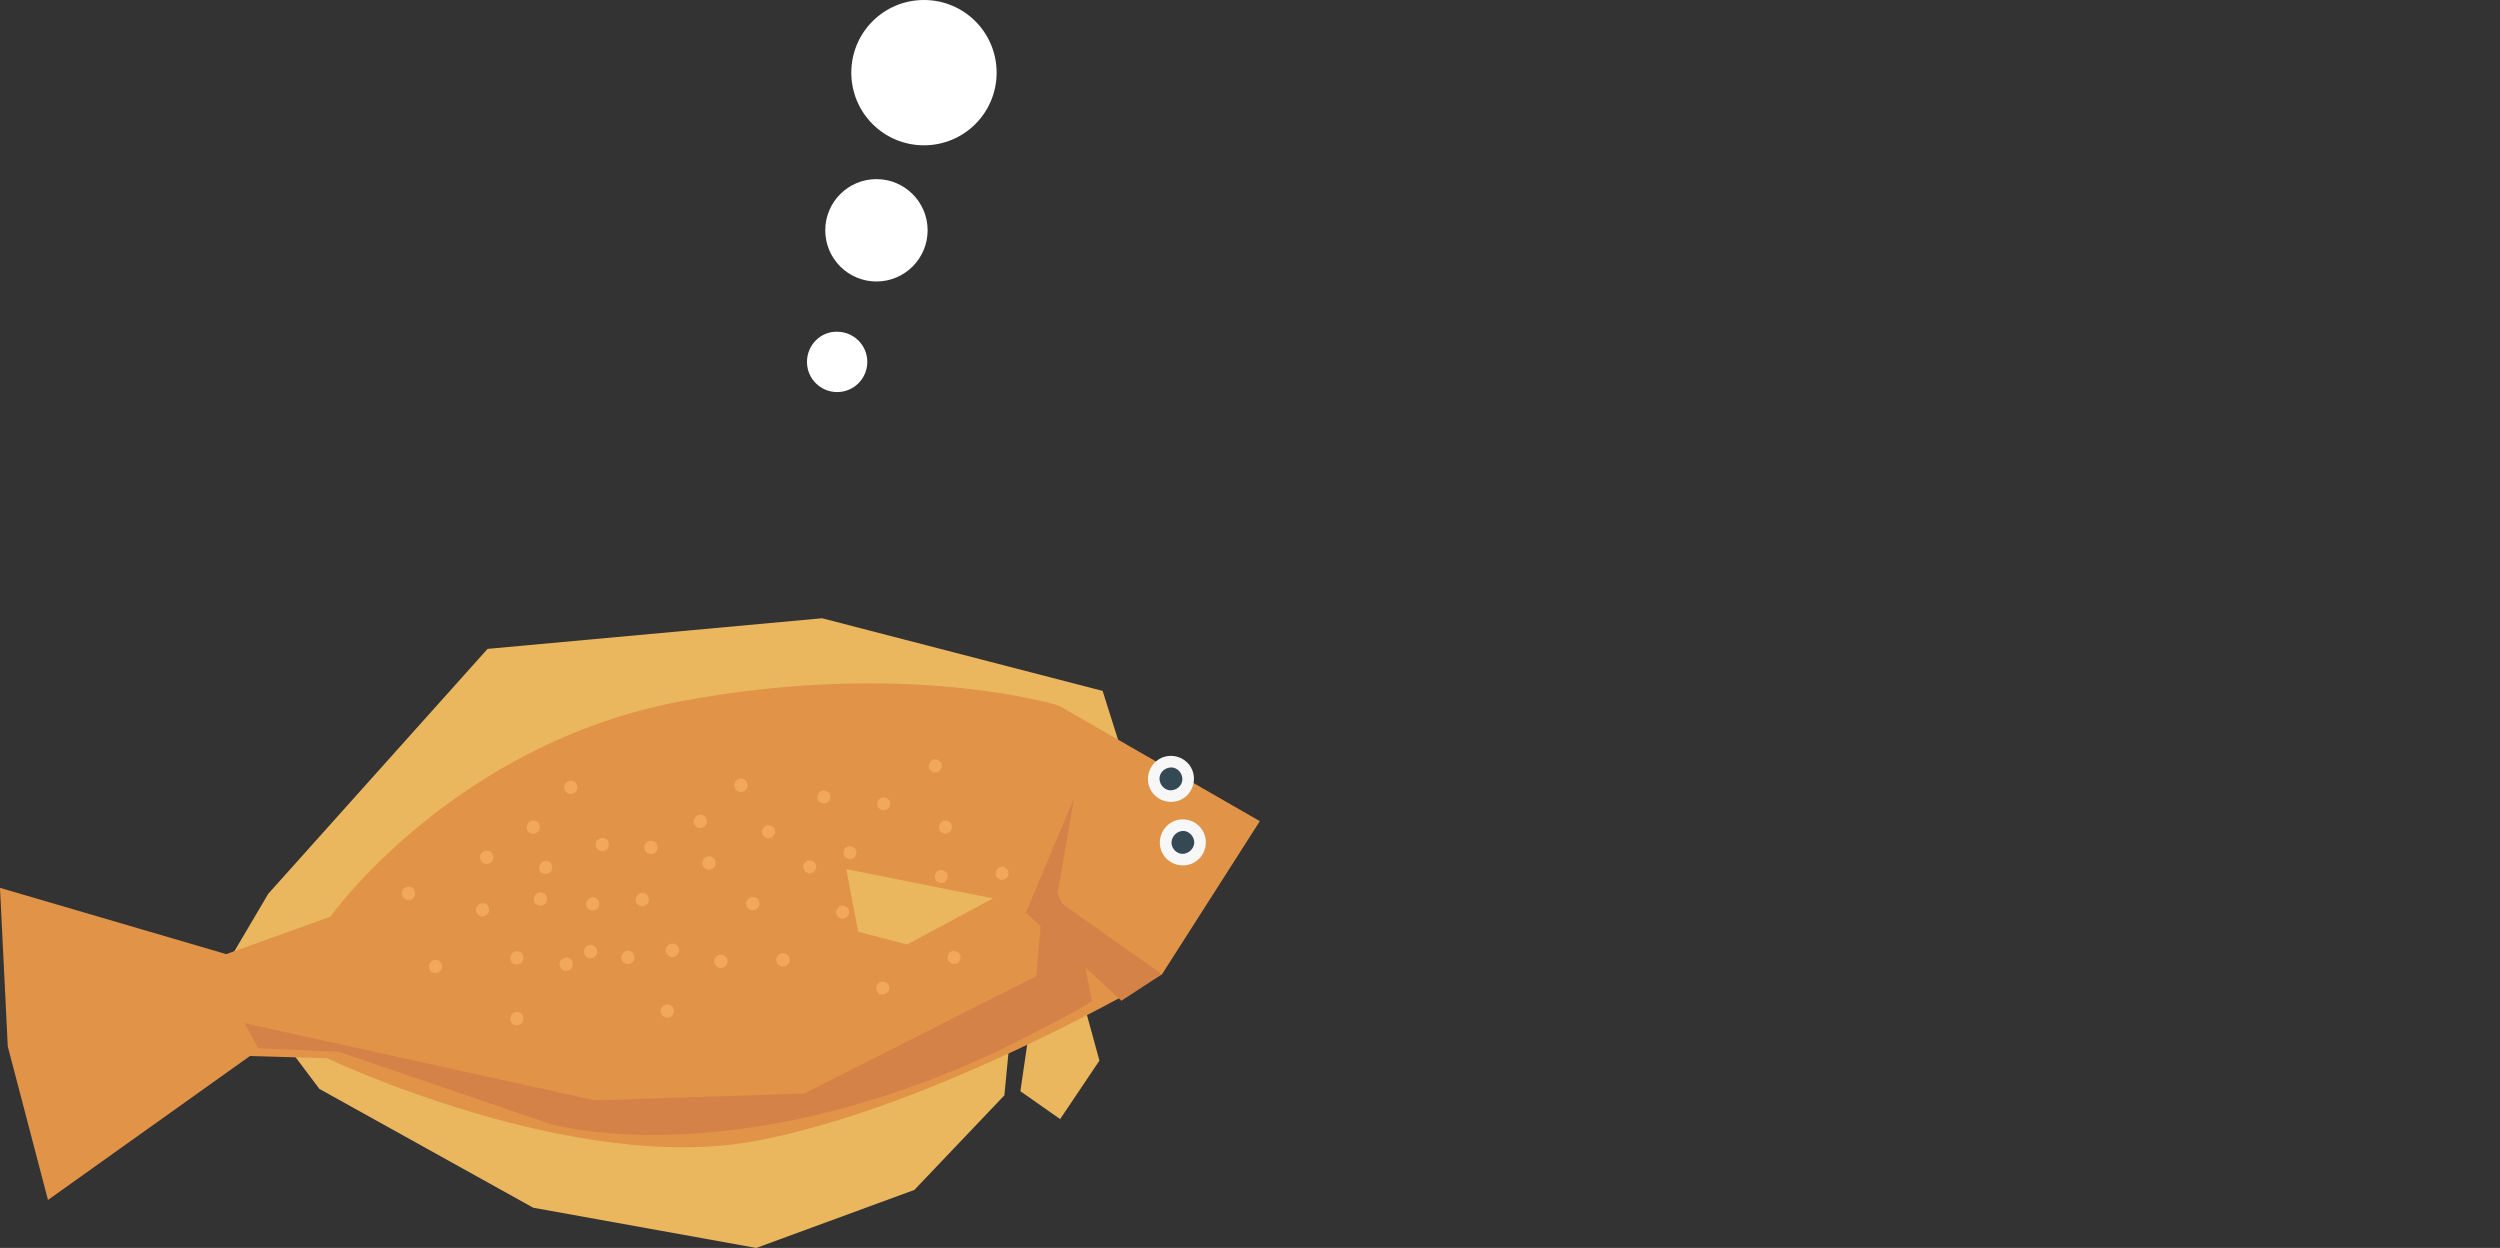 <?xml version="1.0" encoding="utf-8"?>
<!-- Generator: Adobe Illustrator 24.1.2, SVG Export Plug-In . SVG Version: 6.00 Build 0)  -->
<svg version="1.1" id="レイヤー_1" xmlns="http://www.w3.org/2000/svg" xmlns:xlink="http://www.w3.org/1999/xlink" x="0px"
	 y="0px" viewBox="0 0 547.1 273.1" style="enable-background:new 0 0 547.1 273.1;" xml:space="preserve">
<rect x="0" y="0" width="547.1" height="273.1" fill="#333333" stroke="none"/>
<style type="text/css">
	.st0{fill:#9CA2C7;}
	.st1{fill:#EEEEEF;}
	.st2{clip-path:url(#SVGID_2_);fill:#F2CDDD;}
	.st3{clip-path:url(#SVGID_2_);fill:#9CA2C7;}
	.st4{clip-path:url(#SVGID_2_);fill:#366B80;}
	.st5{fill:#C8C9CA;}
	.st6{fill:#366B80;}
	.st7{fill:#D2D2D3;}
	.st8{fill:#C6A08B;}
	.st9{fill:#FFFFFF;}
	.st10{clip-path:url(#SVGID_4_);fill:#F2CDDD;}
	.st11{clip-path:url(#SVGID_4_);fill:#9CA2C7;}
	.st12{clip-path:url(#SVGID_4_);fill:#366B80;}
	.st13{fill:#F8C8A8;}
	.st14{fill:#F7F7F7;}
	.st15{clip-path:url(#SVGID_6_);fill:#EB7155;}
	.st16{clip-path:url(#SVGID_6_);fill:#FFED75;}
	.st17{fill:#F8CB83;}
	.st18{fill:#DBDCDC;}
	.st19{fill:#005997;}
	.st20{fill:#EB7155;}
	.st21{fill:#B1B7BB;}
	.st22{clip-path:url(#SVGID_8_);fill:#F3E5A0;}
	.st23{clip-path:url(#SVGID_8_);fill:#377E80;}
	.st24{fill:#003D46;}
	.st25{fill:#8A9CA6;}
	.st26{clip-path:url(#SVGID_10_);fill:#F3E5A0;}
	.st27{clip-path:url(#SVGID_10_);fill:#377E80;}
	.st28{fill:#EAB75F;}
	.st29{fill:#E19448;}
	.st30{fill:#344954;}
	.st31{fill:#D58249;}
	.st32{fill:#F2A85A;}
	.st33{fill:#B4B5B5;}
	.st34{fill:#23756F;}
	.st35{fill:#005871;}
	.st36{fill:#4A7990;}
	.st37{fill:#79B2C5;}
	.st38{fill:#899DA9;}
	.st39{clip-path:url(#SVGID_12_);fill:#EB7155;}
	.st40{clip-path:url(#SVGID_12_);fill:#FFED75;}
	.st41{fill:#AAB5BB;}
	.st42{clip-path:url(#SVGID_14_);fill:#92C1CE;}
	.st43{clip-path:url(#SVGID_14_);fill:#00569A;}
	.st44{fill:#0084CA;}
	.st45{fill:#DED9DC;}
	.st46{clip-path:url(#SVGID_16_);fill:#F3E5A0;}
	.st47{clip-path:url(#SVGID_16_);fill:#377E80;}
	.st48{clip-path:url(#SVGID_18_);fill:#EB7155;}
	.st49{clip-path:url(#SVGID_18_);fill:#FFED75;}
	.st50{fill:#F3AC9D;}
	.st51{fill:#F9D3C1;}
	.st52{fill:#E8B041;}
	.st53{fill:#EC7E9B;}
	.st54{clip-path:url(#SVGID_20_);fill:#004E7A;}
	.st55{clip-path:url(#SVGID_20_);fill:#FFFFFF;}
	.st56{clip-path:url(#SVGID_22_);fill:#004E7A;}
	.st57{clip-path:url(#SVGID_22_);fill:#FFFFFF;}
	.st58{fill:#E73D47;}
	.st59{fill:#F19A95;}
	.st60{fill:#FFE673;}
	.st61{clip-path:url(#SVGID_24_);fill:#007E96;}
	.st62{clip-path:url(#SVGID_26_);fill:#007E96;}
	.st63{fill:#EE8EA4;}
	.st64{fill:#3482C5;}
	.st65{fill:#34707C;}
	.st66{fill:#36768D;}
	.st67{fill:#337AA9;}
	.st68{fill:#B3B5B4;}
	.st69{fill:#AD848B;}
	.st70{fill:#B7C66B;}
	.st71{fill:#B7DBEE;}
	.st72{fill:#006C8C;}
	.st73{fill:#2570B8;}
	.st74{clip-path:url(#SVGID_28_);fill:#004E7A;}
	.st75{clip-path:url(#SVGID_28_);fill:#FFFFFF;}
	.st76{clip-path:url(#SVGID_30_);fill:#004E7A;}
	.st77{clip-path:url(#SVGID_30_);fill:#FFFFFF;}
	.st78{clip-path:url(#SVGID_32_);fill:#007E96;}
	.st79{clip-path:url(#SVGID_34_);fill:#007E96;}
	.st80{clip-path:url(#SVGID_36_);fill:#004E7A;}
	.st81{clip-path:url(#SVGID_36_);fill:#FFFFFF;}
	.st82{clip-path:url(#SVGID_38_);fill:#004E7A;}
	.st83{clip-path:url(#SVGID_38_);fill:#FFFFFF;}
	.st84{clip-path:url(#SVGID_40_);fill:#007E96;}
	.st85{clip-path:url(#SVGID_42_);fill:#007E96;}
	.st86{clip-path:url(#SVGID_44_);fill:#004E7A;}
	.st87{clip-path:url(#SVGID_44_);fill:#FFFFFF;}
	.st88{clip-path:url(#SVGID_46_);fill:#004E7A;}
	.st89{clip-path:url(#SVGID_46_);fill:#FFFFFF;}
	.st90{clip-path:url(#SVGID_48_);fill:#007E96;}
	.st91{clip-path:url(#SVGID_50_);fill:#007E96;}
	.st92{clip-path:url(#SVGID_52_);fill:#F2CDDD;}
	.st93{clip-path:url(#SVGID_52_);fill:#9CA2C7;}
	.st94{clip-path:url(#SVGID_52_);fill:#366B80;}
	.st95{clip-path:url(#SVGID_54_);fill:#004E7A;}
	.st96{clip-path:url(#SVGID_54_);fill:#FFFFFF;}
	.st97{clip-path:url(#SVGID_56_);fill:#004E7A;}
	.st98{clip-path:url(#SVGID_56_);fill:#FFFFFF;}
	.st99{clip-path:url(#SVGID_58_);fill:#007E96;}
	.st100{clip-path:url(#SVGID_60_);fill:#007E96;}
	.st101{clip-path:url(#SVGID_62_);fill:#92C1CE;}
	.st102{clip-path:url(#SVGID_62_);fill:#00569A;}
	.st103{clip-path:url(#SVGID_64_);fill:#EB7155;}
	.st104{clip-path:url(#SVGID_64_);fill:#FFED75;}
	.st105{clip-path:url(#SVGID_66_);fill:#F3E5A0;}
	.st106{clip-path:url(#SVGID_66_);fill:#377E80;}
	.st107{clip-path:url(#SVGID_68_);fill:#F3E5A0;}
	.st108{clip-path:url(#SVGID_68_);fill:#377E80;}
	.st109{clip-path:url(#SVGID_70_);fill:#F2CDDD;}
	.st110{clip-path:url(#SVGID_70_);fill:#9CA2C7;}
	.st111{clip-path:url(#SVGID_70_);fill:#366B80;}
</style>
<g>
	<path class="st9" d="M176.6,79.2c0,3.7,3,6.6,6.6,6.6c3.7,0,6.6-3,6.6-6.6c0-3.7-3-6.6-6.6-6.6C179.6,72.5,176.6,75.5,176.6,79.2z"
		/>
	<circle class="st9" cx="191.8" cy="50.4" r="11.2"/>
	<path class="st9" d="M186.3,15.9c0,8.8,7.1,15.9,15.9,15.9s15.9-7.1,15.9-15.9S211,0,202.2,0S186.3,7.1,186.3,15.9z"/>
	<polygon class="st28" points="245.5,164.5 241.3,151.2 179.9,135.3 106.7,142 58.7,195.6 49.8,210.7 	"/>
	<polygon class="st28" points="221.7,219.9 219.8,239.7 200.1,260.4 165.5,273.1 116.7,264.3 69.9,238.3 61.4,227 	"/>
	<polygon class="st28" points="236.6,217.5 240.6,232.1 232,244.9 223.3,238.8 226.3,218.3 	"/>
	<path class="st29" d="M275.7,179.7l-44-25.3c0,0-33.1-10.3-82.9-0.9C99,163,72.3,200.6,72.3,200.6l-22.8,8.2L0,194.3L1.7,229
		l8.8,33.6l44.2-31.5l16.9,0.5c0,0,53.8,25.6,93.7,18.1c40-7.5,89-36.5,89-36.5L275.7,179.7z"/>
	<path class="st14" d="M253.9,185.3c0.5,2.7,3.1,4.5,5.9,4c2.7-0.5,4.5-3.1,4-5.9c-0.5-2.7-3.1-4.5-5.9-4
		C255.2,179.9,253.4,182.6,253.9,185.3z"/>
	<path class="st30" d="M256.4,184.8c0.3,1.4,1.6,2.3,2.9,2s2.3-1.6,2-2.9c-0.3-1.4-1.6-2.3-2.9-2
		C257.1,182.2,256.2,183.5,256.4,184.8z"/>
	<path class="st14" d="M251.3,171.4c0.5,2.7,3.1,4.5,5.9,4c2.7-0.5,4.5-3.1,4-5.9c-0.5-2.7-3.1-4.5-5.9-4
		C252.6,166,250.8,168.7,251.3,171.4z"/>
	<path class="st30" d="M253.8,170.9c0.3,1.4,1.6,2.3,2.9,2c1.4-0.3,2.3-1.6,2-2.9c-0.3-1.4-1.6-2.3-2.9-2
		C254.4,168.3,253.5,169.6,253.8,170.9z"/>
	<path class="st31" d="M228.8,189.5l-2,24.1L176,239.3l-45.8,1.5l-76.7-16.9l3,5.5l17.7,0.8l46.3,15.8c0,0,38.9,11.4,97.5-15.8
		c0,0,21.4-10.6,21-11.3c-0.4-0.7-2.1-11-2.1-11L228.8,189.5z"/>
	<polygon class="st31" points="254.3,213.2 231.2,196.9 235.1,174.5 224.5,199.7 245.4,219 	"/>
	<path class="st32" d="M105.1,187.9c0.1,0.8,0.9,1.3,1.7,1.1c0.8-0.1,1.3-0.9,1.1-1.7s-0.9-1.3-1.7-1.1
		C105.4,186.4,104.9,187.1,105.1,187.9z"/>
	<path class="st32" d="M111.7,209.9c0.1,0.8,0.9,1.3,1.7,1.1c0.8-0.1,1.3-0.9,1.1-1.7c-0.1-0.8-0.9-1.3-1.7-1.1
		C112.1,208.3,111.6,209.1,111.7,209.9z"/>
	<path class="st32" d="M111.7,223.2c0.1,0.8,0.9,1.3,1.7,1.1s1.3-0.9,1.1-1.7c-0.1-0.8-0.9-1.3-1.7-1.1S111.6,222.4,111.7,223.2z"/>
	<path class="st32" d="M122.5,211.3c0.1,0.8,0.9,1.3,1.7,1.1c0.8-0.1,1.3-0.9,1.1-1.7c-0.1-0.8-0.9-1.3-1.7-1.1
		S122.3,210.5,122.5,211.3z"/>
	<path class="st32" d="M93.9,211.8c0.1,0.8,0.9,1.3,1.7,1.1s1.3-0.9,1.1-1.7s-0.9-1.3-1.7-1.1C94.3,210.2,93.8,211,93.9,211.8z"/>
	<path class="st32" d="M88,195.8c0.1,0.8,0.9,1.3,1.7,1.1c0.8-0.1,1.3-0.9,1.1-1.7c-0.1-0.8-0.9-1.3-1.7-1.1
		C88.3,194.3,87.8,195,88,195.8z"/>
	<path class="st32" d="M104.2,199.4c0.1,0.8,0.9,1.3,1.7,1.1s1.3-0.9,1.1-1.7c-0.1-0.8-0.9-1.3-1.7-1.1S104,198.7,104.2,199.4z"/>
	<path class="st32" d="M128.3,198.1c0.1,0.8,0.9,1.3,1.7,1.1c0.8-0.1,1.3-0.9,1.1-1.7s-0.9-1.3-1.7-1.1
		C128.7,196.6,128.1,197.4,128.3,198.1z"/>
	<path class="st32" d="M130.4,185.1c0.1,0.8,0.9,1.3,1.7,1.1c0.8-0.1,1.3-0.9,1.1-1.7c-0.1-0.8-0.9-1.3-1.7-1.1
		C130.8,183.6,130.2,184.3,130.4,185.1z"/>
	<path class="st32" d="M136,209.8c0.1,0.8,0.9,1.3,1.7,1.1c0.8-0.1,1.3-0.9,1.1-1.7c-0.1-0.8-0.9-1.3-1.7-1.1
		C136.4,208.3,135.8,209.1,136,209.8z"/>
	<path class="st32" d="M118,190.1c0.1,0.8,0.9,1.3,1.7,1.1c0.8-0.1,1.3-0.9,1.1-1.7c-0.1-0.8-0.9-1.3-1.7-1.1
		C118.4,188.6,117.9,189.4,118,190.1z"/>
	<path class="st32" d="M115.3,181.3c0.1,0.8,0.9,1.3,1.7,1.1s1.3-0.9,1.1-1.7c-0.1-0.8-0.9-1.3-1.7-1.1
		C115.7,179.7,115.2,180.5,115.3,181.3z"/>
	<path class="st32" d="M123.5,172.6c0.1,0.8,0.9,1.3,1.7,1.1s1.3-0.9,1.1-1.7c-0.1-0.8-0.9-1.3-1.7-1.1
		C123.8,171.1,123.3,171.8,123.5,172.6z"/>
	<path class="st32" d="M184.7,201c0.8-0.2,1.2-1,1.1-1.7s-1-1.2-1.7-1.1c-0.8,0.2-1.2,1-1.1,1.7S183.9,201.2,184.7,201z"/>
	<path class="st32" d="M206.3,193.2c0.8-0.2,1.2-1,1.1-1.7c-0.2-0.8-1-1.2-1.7-1.1c-0.8,0.2-1.2,1-1.1,1.7
		C204.7,192.9,205.5,193.4,206.3,193.2z"/>
	<path class="st32" d="M219.6,192.5c0.8-0.2,1.2-1,1.1-1.7c-0.2-0.8-1-1.2-1.7-1.1c-0.8,0.2-1.2,1-1.1,1.7
		C218.1,192.2,218.8,192.7,219.6,192.5z"/>
	<path class="st32" d="M207.2,182.4c0.8-0.2,1.2-1,1.1-1.7c-0.2-0.8-1-1.2-1.7-1.1c-0.8,0.2-1.2,1-1.1,1.7
		C205.7,182.1,206.4,182.6,207.2,182.4z"/>
	<path class="st32" d="M209.1,210.9c0.8-0.2,1.2-1,1.1-1.7c-0.2-0.8-1-1.2-1.7-1.1c-0.8,0.2-1.2,1-1.1,1.7
		C207.6,210.6,208.3,211.1,209.1,210.9z"/>
	<path class="st32" d="M193.5,217.6c0.8-0.2,1.2-1,1.1-1.7c-0.2-0.8-1-1.2-1.7-1.1c-0.8,0.2-1.2,1-1.1,1.7
		C191.9,217.4,192.7,217.8,193.5,217.6z"/>
	<path class="st32" d="M196.3,201.3c0.8-0.2,1.2-1,1.1-1.7c-0.2-0.8-1-1.2-1.7-1.1c-0.8,0.2-1.2,1-1.1,1.7
		C194.7,201,195.5,201.5,196.3,201.3z"/>
	<path class="st32" d="M193.7,177.3c0.8-0.2,1.2-1,1.1-1.7s-1-1.2-1.7-1.1c-0.8,0.2-1.2,1-1.1,1.7C192.2,177,193,177.5,193.7,177.3z
		"/>
	<path class="st32" d="M180.6,175.8c0.8-0.2,1.2-1,1.1-1.7s-1-1.2-1.7-1.1c-0.8,0.2-1.2,1-1.1,1.7S179.8,176,180.6,175.8z"/>
	<path class="st32" d="M205,169c0.8-0.2,1.2-1,1.1-1.7c-0.2-0.8-1-1.2-1.7-1.1s-1.2,1-1.1,1.7C203.5,168.7,204.3,169.2,205,169z"/>
	<path class="st32" d="M186.3,188c0.8-0.2,1.2-1,1.1-1.7s-1-1.2-1.7-1.1c-0.8,0.2-1.2,1-1.1,1.7S185.5,188.1,186.3,188z"/>
	<path class="st32" d="M177.5,191.1c0.8-0.2,1.2-1,1.1-1.7c-0.2-0.8-1-1.2-1.7-1.1c-0.8,0.2-1.2,1-1.1,1.7S176.8,191.3,177.5,191.1z
		"/>
	<path class="st32" d="M168.5,183.4c0.8-0.2,1.2-1,1.1-1.7c-0.2-0.8-1-1.2-1.7-1.1c-0.8,0.2-1.2,1-1.1,1.7
		C166.9,183.1,167.7,183.6,168.5,183.4z"/>
	<path class="st32" d="M141,185.6c0.1,0.8,0.8,1.4,1.6,1.3c0.8-0.1,1.4-0.8,1.3-1.6c-0.1-0.8-0.8-1.4-1.6-1.3
		C141.5,184.1,140.9,184.8,141,185.6z"/>
	<path class="st32" d="M145.7,208.1c0.1,0.8,0.8,1.4,1.6,1.3c0.8-0.1,1.4-0.8,1.3-1.6c-0.1-0.8-0.8-1.4-1.6-1.3
		C146.2,206.6,145.6,207.3,145.7,208.1z"/>
	<path class="st32" d="M144.6,221.4c0.1,0.8,0.8,1.4,1.6,1.3c0.8-0.1,1.4-0.8,1.3-1.6c-0.1-0.8-0.8-1.4-1.6-1.3
		C145.1,219.9,144.5,220.6,144.6,221.4z"/>
	<path class="st32" d="M156.3,210.5c0.1,0.8,0.8,1.4,1.6,1.3c0.8-0.1,1.4-0.8,1.3-1.6c-0.1-0.8-0.8-1.4-1.6-1.3
		C156.8,209,156.2,209.7,156.3,210.5z"/>
	<path class="st32" d="M127.8,208.4c0.1,0.8,0.8,1.4,1.6,1.3c0.8-0.1,1.4-0.8,1.3-1.6c-0.1-0.8-0.8-1.4-1.6-1.3
		C128.3,206.9,127.7,207.6,127.8,208.4z"/>
	<path class="st32" d="M116.8,196.9c0.1,0.8,0.8,1.4,1.6,1.3c0.8-0.1,1.4-0.8,1.3-1.6c-0.1-0.8-0.8-1.4-1.6-1.3
		C117.3,195.4,116.8,196.1,116.8,196.9z"/>
	<path class="st32" d="M139.1,197c0.1,0.8,0.8,1.4,1.6,1.3c0.8-0.1,1.4-0.8,1.3-1.6c-0.1-0.8-0.8-1.4-1.6-1.3
		C139.6,195.5,139.1,196.2,139.1,197z"/>
	<path class="st32" d="M163.3,197.9c0.1,0.8,0.8,1.4,1.6,1.3c0.8-0.1,1.4-0.8,1.3-1.6c-0.1-0.8-0.8-1.4-1.6-1.3
		C163.8,196.4,163.2,197.1,163.3,197.9z"/>
	<path class="st32" d="M169.9,210.2c0.1,0.8,0.8,1.4,1.6,1.3c0.8-0.1,1.4-0.8,1.3-1.6s-0.8-1.4-1.6-1.3
		C170.4,208.7,169.8,209.4,169.9,210.2z"/>
	<path class="st32" d="M153.7,189c0.1,0.8,0.8,1.4,1.6,1.3c0.8-0.1,1.4-0.8,1.3-1.6c-0.1-0.8-0.8-1.4-1.6-1.3
		C154.2,187.5,153.6,188.2,153.7,189z"/>
	<path class="st32" d="M151.8,179.9c0.1,0.8,0.8,1.4,1.6,1.3c0.8-0.1,1.4-0.8,1.3-1.6c-0.1-0.8-0.8-1.4-1.6-1.3
		C152.3,178.4,151.8,179.1,151.8,179.9z"/>
	<path class="st32" d="M160.7,172c0.1,0.8,0.8,1.4,1.6,1.3c0.8-0.1,1.4-0.8,1.3-1.6c-0.1-0.8-0.8-1.4-1.6-1.3
		C161.2,170.5,160.6,171.2,160.7,172z"/>
	<polygon class="st28" points="217.3,196.6 185.2,190.2 187.8,203.9 198.5,206.7 	"/>
</g>
</svg>

